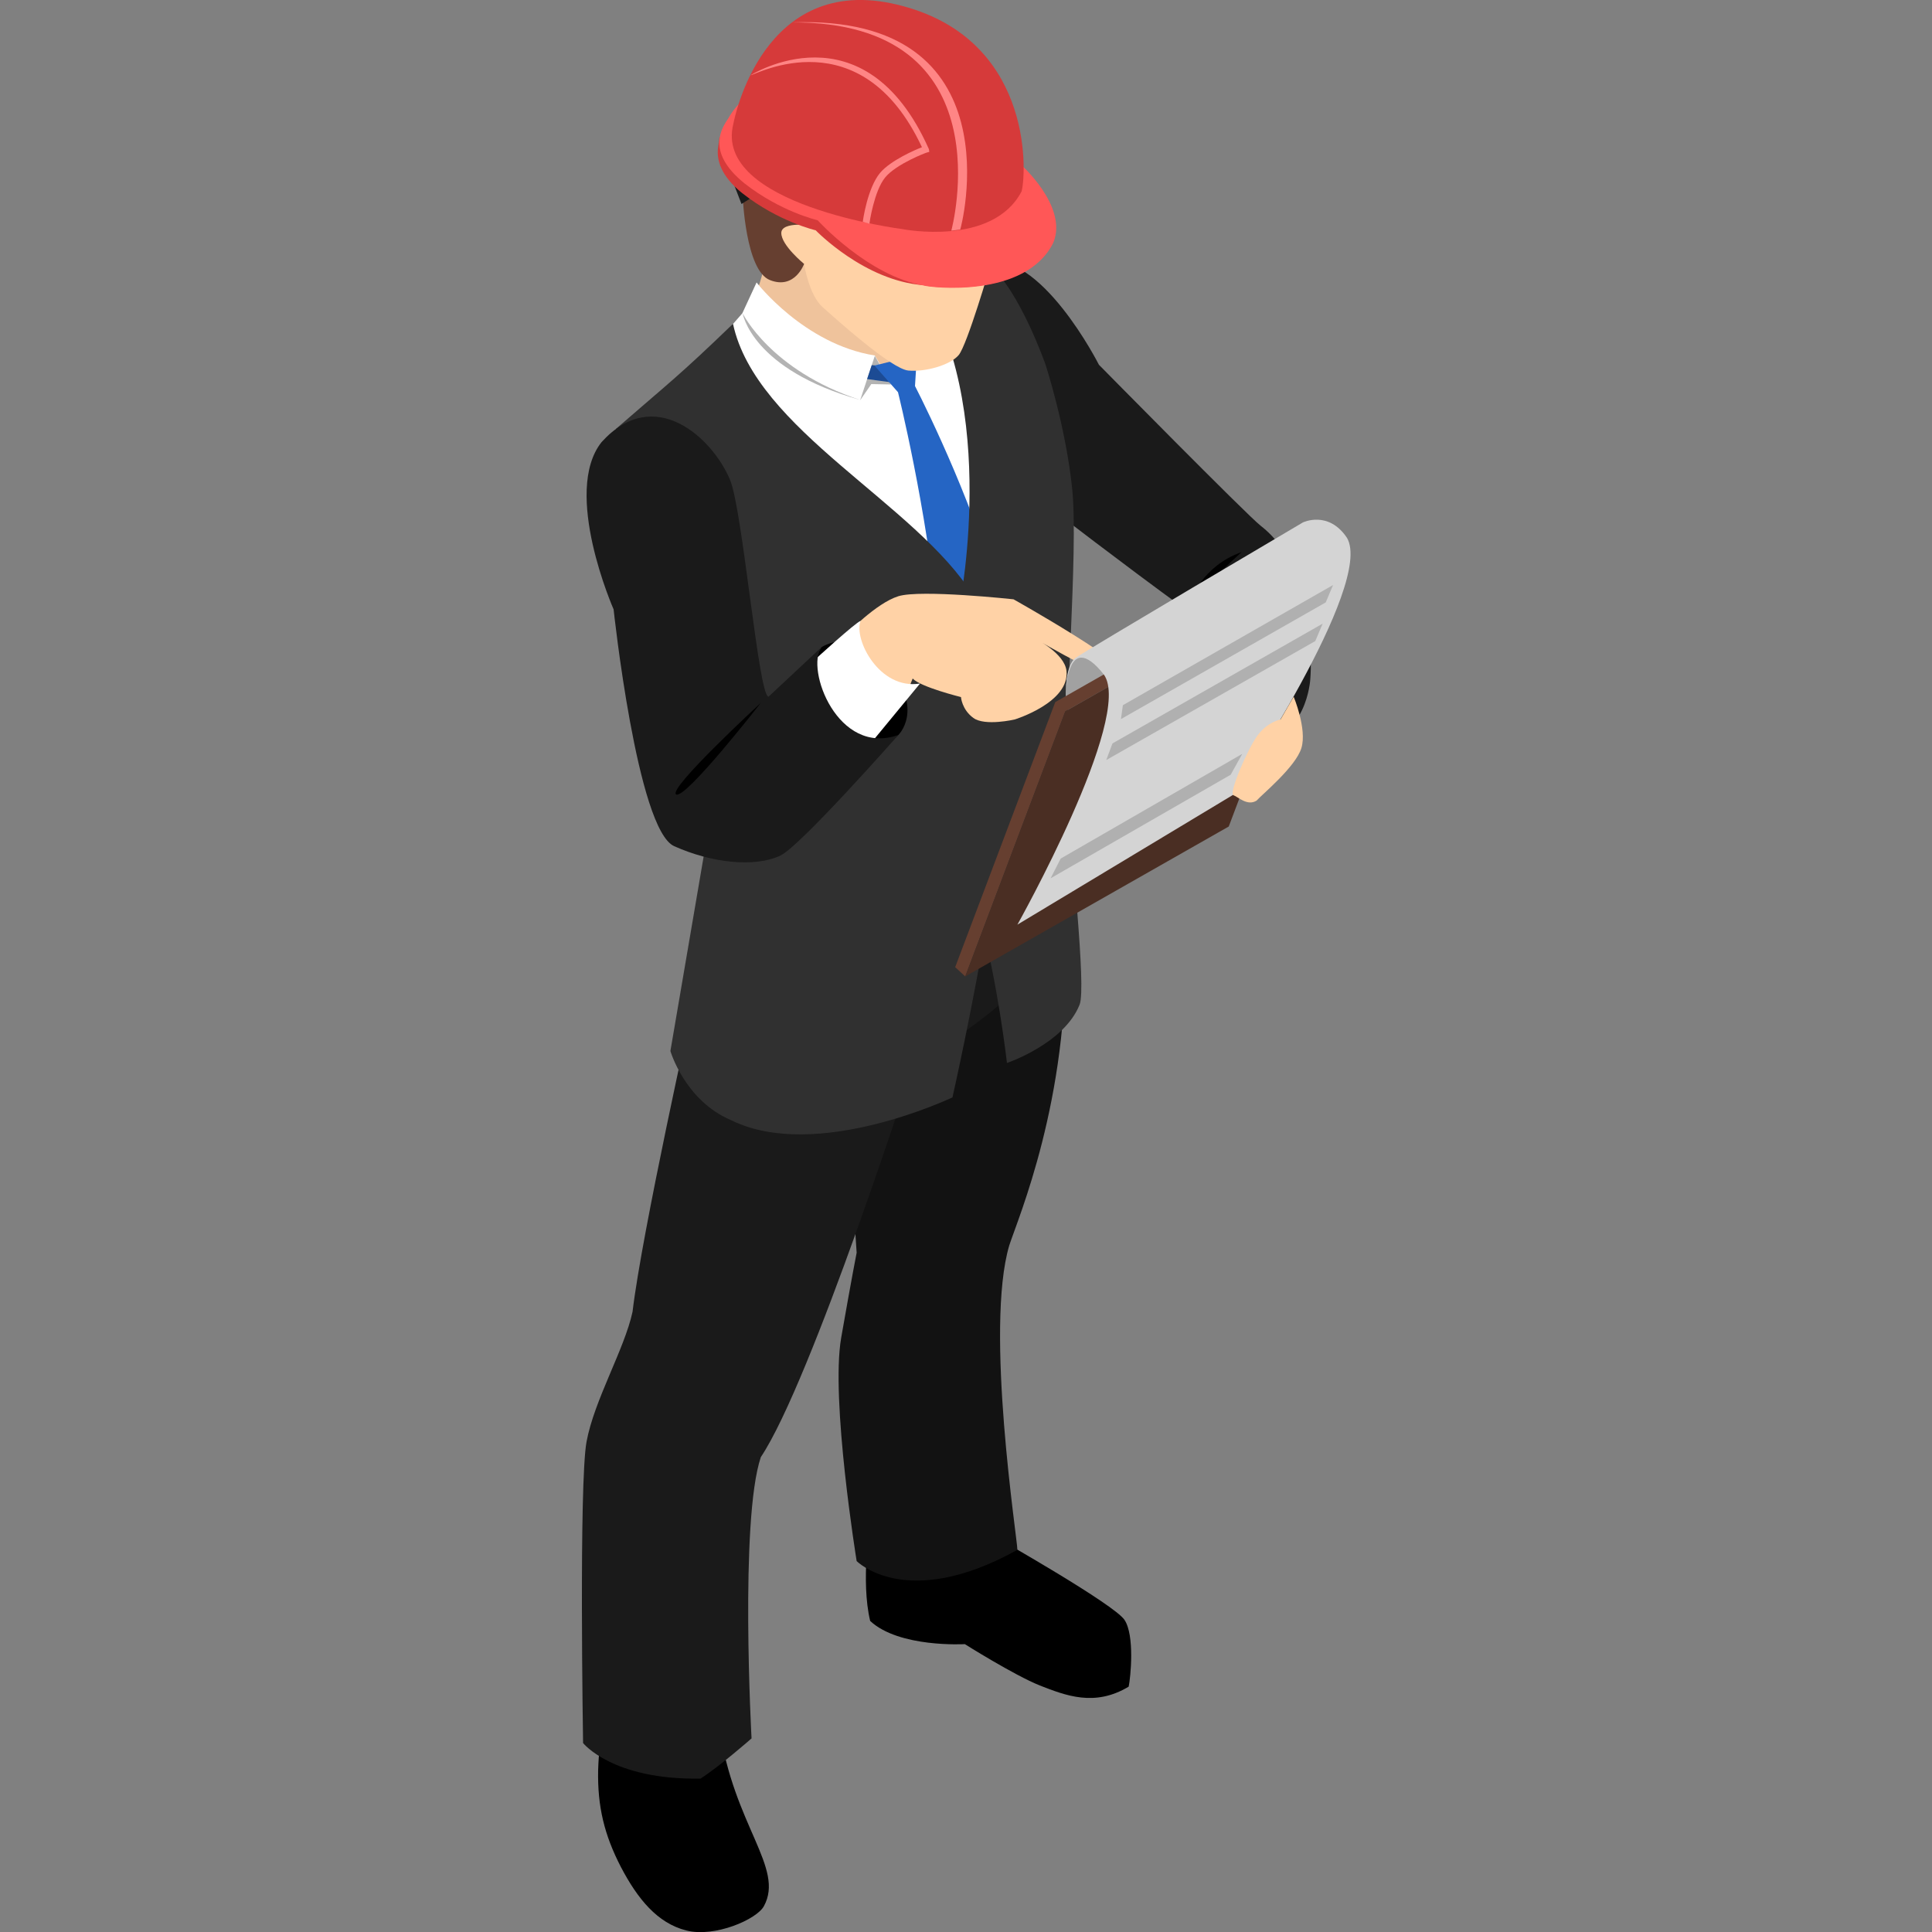 <?xml version="1.0" encoding="utf-8"?>
<!-- Generator: Adobe Illustrator 27.8.1, SVG Export Plug-In . SVG Version: 6.00 Build 0)  -->
<svg version="1.1"
	 id="svg2" xmlns:dc="http://purl.org/dc/elements/1.1/" xmlns:svg="http://www.w3.org/2000/svg" xmlns:rdf="http://www.w3.org/1999/02/22-rdf-syntax-ns#" xmlns:cc="http://creativecommons.org/ns#"
	 xmlns="http://www.w3.org/2000/svg" xmlns:xlink="http://www.w3.org/1999/xlink" x="0px" y="0px" viewBox="0 0 500 500"
	 style="enable-background:new 0 0 500 500;" xml:space="preserve">
<rect x="0" y="0" width="500" height="500" fill="#808080" stroke="none"/>
<style type="text/css">
	.st0{fill:#1A1A1A;}
	.st1{fill:#121212;}
	.st2{fill:#EFC39C;}
	.st3{fill:#FFFFFF;}
	.st4{fill:#B3B3B3;}
	.st5{fill:#1C4B94;}
	.st6{fill:#2565C4;}
	.st7{fill:#303030;}
	.st8{fill:#FFD2A6;}
	.st9{fill:#663F30;}
	.st10{fill:#A1A1A1;}
	.st11{fill:#4A2E23;}
	.st12{fill:#D4D4D4;}
	.st13{fill:#B0B0B0;}
	.st14{fill:#D63A3A;}
	.st15{fill:#FF5757;}
	.st16{fill:#FF8585;}
</style>
<g>
	<path id="path1012" class="st0" d="M254.5,67.8c14.7-3.5,29.9,26.6,29.9,26.6s38.2,38.8,41.9,41.7c15.3,11.8,12.8,39.7,12.8,39.7
		s-0.9,16-14.5,16c-9.9,0-14.7-14.6-14.7-14.6s-2.1-14.1-3-19.4c-16.9-12.3-34.5-25.9-34.5-25.9l-17.9-41.5
		C254.5,90.2,250.7,68.9,254.5,67.8"/>
	<path id="path1014" d="M308,155.5c0,0,3.2-9.1,13.3-12.6C314,149.6,308,155.5,308,155.5"/>
	<path id="path1016" d="M258.7,398.4c0,0,29.6,16.8,32.3,20.8c2.7,4,1.6,14.9,1.1,17.3c-8.8,5.3-16.3,2.3-23-0.3
		c-6.7-2.7-19.4-10.7-19.4-10.7s-17,1-24.5-6c-2.5-10.4,0-25.3,0-25.3L258.7,398.4"/>
	<path id="path1018" class="st1" d="M216.1,240.3l5.6,83.9c0,0-1.2,6-4,22s4,57.8,4,57.8s12.8,13.1,41.6-2.9
		c0-2.8-8.5-57.2-2.1-78.8c2.3-7.1,15.5-37.7,14.5-78.8C272.5,236.7,216.1,240.3,216.1,240.3"/>
	<path id="path1020" d="M186.2,447.2c3.7,25.3,16.9,36.2,11.5,46.1c-1.8,3.4-12.7,8.2-20.1,6.3c-7.5-1.9-12.6-8.2-16.9-16.4
		c-4.3-8.3-6.1-15.7-5.9-25.1c0.3-9.4,1.9-14.4,1.9-14.4S179.5,446.4,186.2,447.2"/>
	<path id="path1022" class="st0" d="M179.3,259.9c0,0-13.2,59.2-15.6,79.6c-2.1,9.7-9.9,22.8-11.9,33.6c-2,10.8-0.9,78-0.9,78
		s7.6,9.6,30.4,9.2c5-3.2,13.2-10.4,13.2-10.4s-3.1-56.4,2.4-72.8c13.1-19.6,39.6-102,39.6-102s31.6-16.4,39.2-36.8
		c-0.3-2.3-2.4-15.2-2.4-15.2L179.3,259.9"/>
	<path id="path1024" class="st2" d="M197.9,67.8c0,0-0.9,6.8-3.8,10.6c-1.1,1.2,26.3,23.2,26.3,23.2h10.7l13.5-19.3L208.3,53
		L197.9,67.8"/>
	<path id="path1026" class="st3" d="M247.8,74.7l-13.7,14.5l-3.5,10.1c0,0-2.5-4.5-4.2-7.3c-18.3-2.9-30.6-18.9-30.6-18.9l-3.7,8
		l0,0l-6.3,7.2l19.8,36.3l37.1,37.9l17.4-7.6l3.2-44.2L247.8,74.7"/>
	<path id="path1028" class="st4" d="M226.4,92.1l-3.8,11.5l2.9-4.2l5.1,0.1L226.4,92.1"/>
	<path id="path1030" class="st4" d="M192.2,81.1c0,0,2.3,14.5,30.4,22.4C199.4,95.9,192.2,81.1,192.2,81.1"/>
	<path id="path1032" class="st5" d="M228,94.7l-2.4-0.2l-1.2,3.6l7.3,1L228,94.7"/>
	<path id="path1034" class="st6" d="M258.7,155.6c-5.5-22.4-18.5-49.1-21.9-55.7l0.5-8l-11,2.7l6.1,6.9c0,0,7.5,30.1,10.3,60
		C244,161,259.9,155.2,258.7,155.6"/>
	<path id="path1036" class="st7" d="M234.8,69.1c24.8,30.8,13.6,87.2,13.6,87.2s3.9,77.9,5.2,81.2c4.6,16.5,7,37.6,7,37.6
		s14.8-5,18.8-15.1c1.8-4.5-2.3-39.9-3.2-56.8c-0.9-16.9,2.9-60.5,1.3-76.5s-6.9-32.3-6.9-32.3s-6.7-19.2-14.5-25.7
		C247.7,66.7,236,64.3,234.8,69.1"/>
	<path id="path1038" class="st7" d="M159.4,111c13.8-12,16.2-13.6,30.3-27.2c5.9,27.5,47.3,46.4,62.2,70.4
		c0.3,8.3,4.8,67.7,3.7,82.9c-3.3,21.1-9.1,46.9-9.1,46.9s-35.2,16.8-57.3,5.9c-12-5.1-15.7-17.9-15.7-17.9l10.7-62.6
		C184.1,209.4,160.3,116.5,159.4,111"/>
	<path id="path1040" d="M232.5,190.2c0,0,6.6-6.3-2.3-17.5c-8.9-11.1-17.6-5.2-17.6-5.2s-8.2,12.2,1.3,22.4
		C223.5,200.1,232.5,190.2,232.5,190.2"/>
	<path id="path1042" class="st8" d="M219.1,164.1c0,0,7.6-8,13.4-9.8c5.8-1.8,29.8,0.8,29.8,0.8s31.4,17.6,29.8,20.6
		s-24-10.3-24-10.3s7.4,3.7,7.9,8.2c0.9,8.2-13.4,12.6-13.4,12.6s-7.7,1.8-10.7-0.4s-3.2-5.4-3.2-5.4s-10.5-2.6-12.5-4.8l-1.9,4.7
		l-15.3-7.7L219.1,164.1"/>
	<path id="path1044" class="st3" d="M210.7,170.9c0,0,10.7-9.8,12-10.2c-1.8,4.8,4.9,17.9,15.4,16.2l-11.7,14.2l-15.6-1.2
		L210.7,170.9"/>
	<path id="path1046" class="st0" d="M188.9,124.1c-4.5-10.7-19.5-24.8-33.2-9.7c-10.3,12.9,3.1,43.3,3.1,43.3s6.1,57.1,15.7,61.3
		c9.6,4.3,20.8,5.6,27.5,2.4c5.2-2.5,30.5-31.2,30.5-31.2c-15.7,5.6-24.1-17.1-19.9-22.7c-1.4,1.3-13.7,12.8-13.7,12.8
		C196.3,180.3,192.2,131.8,188.9,124.1"/>
	<path id="path1048" d="M175,205.6c2.4,1.3,21.9-23.7,21.9-23.7S172.6,204.3,175,205.6"/>
	<path id="path1050" class="st8" d="M258.5,38.5c0,0,2.4,15.8,1.4,18.4c-1,2.6-3.6,3.2-3.6,3.2v8.6c0,0-6,20.6-8.2,23.2
		c-2.2,2.6-8.6,4.4-13,4s-18.6-13.2-22.2-16.4c-3.6-3.2-4.8-11.2-4.8-11.2l-7.4-4.2v-16l12.4-18.6l28.8-9.6L258.5,38.5"/>
	<path id="path1052" class="st9" d="M208.1,68.3c0,0-5.9-4.8-5.9-8s8.5-1.9,8.5-1.9s5.9,6.4,8.9,6.4c2.9,0,3.9-9.6,3.9-9.6
		s4.6,1.9,7.6-1.6c2.9-3.5,1.5-7.5,1.5-7.5s14.2,3.2,19.4,1.6c14.3-8.8,6.9-24.1,6.9-24.1s-18.2-24.5-37.7-10.9
		c-30.7,2.4-29,37.9-29,37.9s0.7,19.5,7.1,21.9C205.7,75,208.1,68.3,208.1,68.3"/>
	<path id="path1054" class="st10" d="M275.8,180.2c0,0-0.1-5.4,1.6-8.7c0.5-0.7,1.7-1.6,2.5-1.9c0.9-0.3,2.7-0.6,4.3,0
		c1.7,0.6,3.1,5,3.1,5l-11.1,6.5L275.8,180.2"/>
	<path id="path1056" class="st9" d="M247.2,250.3l2.6,2.4l25.9-68.6l68.2-38.8l-2.6-2.4l-68.2,38.8L247.2,250.3"/>
	<path id="path1058" class="st11" d="M249.8,252.7l68.2-38.8l25.9-68.6l-68.2,38.8L249.8,252.7"/>
	<path id="path1060" class="st12" d="M275.8,180.2c0,0,0-18.1,9.9-5.6c7.7,11-22.4,64.7-22.4,64.7l56-33.7c0,0,36.4-54.3,29.3-66.4
		c-4.8-7.2-11.4-4-11.4-4s-56.3,33.2-58.9,35.1C275.6,172.3,275.8,180.2,275.8,180.2"/>
	<path id="path1062" class="st13" d="M290.6,182.5l-0.5,3.6l53-30.2l1.9-4.5L290.6,182.5"/>
	<path id="path1064" class="st13" d="M287.9,192.4l-1.6,4.3l54.1-30.8l1.9-4.5L287.9,192.4"/>
	<path id="path1066" class="st13" d="M274.5,222.2l-2.6,5.1l46.6-26.8l3-5.4L274.5,222.2"/>
	<path id="path1068" class="st8" d="M325.4,190.4c2.6-3.6,6-4.2,6-4.2l3.4-5.9c0,0,3.5,8.4,2,13.3c-1.5,4.9-10.3,12.1-11.6,13.6
		c-2.4,1.5-4.8-1-6-1.4C318,205.2,322.8,194,325.4,190.4"/>
	<path id="path1070" class="st0" d="M196.5,49.9l-4.6,2.9l-4.2-10.9l6.3-2.3L196.5,49.9"/>
	<path id="path1072" class="st14" d="M273.2,57.5c-1.2-7.1-9.7-12.5-9.7-12.5l-69.6-18c0,0-3.3,1.9-5.8,6.3
		c-0.4,0.6-0.9,1.4-1.4,2.3l-0.5-0.1l-0.4,3c-0.3,3,0.8,7.1,6.3,11.5c9.4,7.4,19,9.6,19,9.6s12.6,13.1,27.9,14.2
		c1.5,0.5,26.3,3.5,33.5-11.1L273,61l0,0L273.2,57.5"/>
	<path id="path1074" class="st15" d="M194.3,24.3c0,0-3.3,1.9-5.8,6.3c-1.5,2.3-6.1,8.5,4.1,16.8c9.4,7.4,19,9.6,19,9.6
		s13,14.4,27.5,16.9c1.5,0.5,26.3,3.5,33.5-11.1c3.9-9.5-8.7-20.5-8.7-20.5L194.3,24.3"/>
	<path id="path1076" class="st14" d="M189.8,32c0.2-1,7.5-39.2,42.4-30.8c34.7,8.3,33.6,42.5,32.2,48.3c-7.5,14.4-30.8,9.8-30.8,9.8
		S184.4,53.1,189.8,32"/>
	<path id="path1078" class="st16" d="M223.3,57.4c0-0.3,1.2-8.8,4.5-12.7c2.7-3.2,9.2-6,10.8-6.6c-15.8-33.7-43-18.8-44.4-18.6
		c0,0,29.4-18.7,46.2,19.1l0.1,0.7l-0.7,0.2c-0.1,0-7.8,2.9-10.7,6.4s-4.1,11.9-4.1,12L223.3,57.4"/>
	<path id="path1080" class="st16" d="M204.9,5.8c56-0.3,41.3,53.9,41.3,53.9l2.3-0.3C248.6,59.5,263.6,3.5,204.9,5.8"/>
</g>
</svg>
